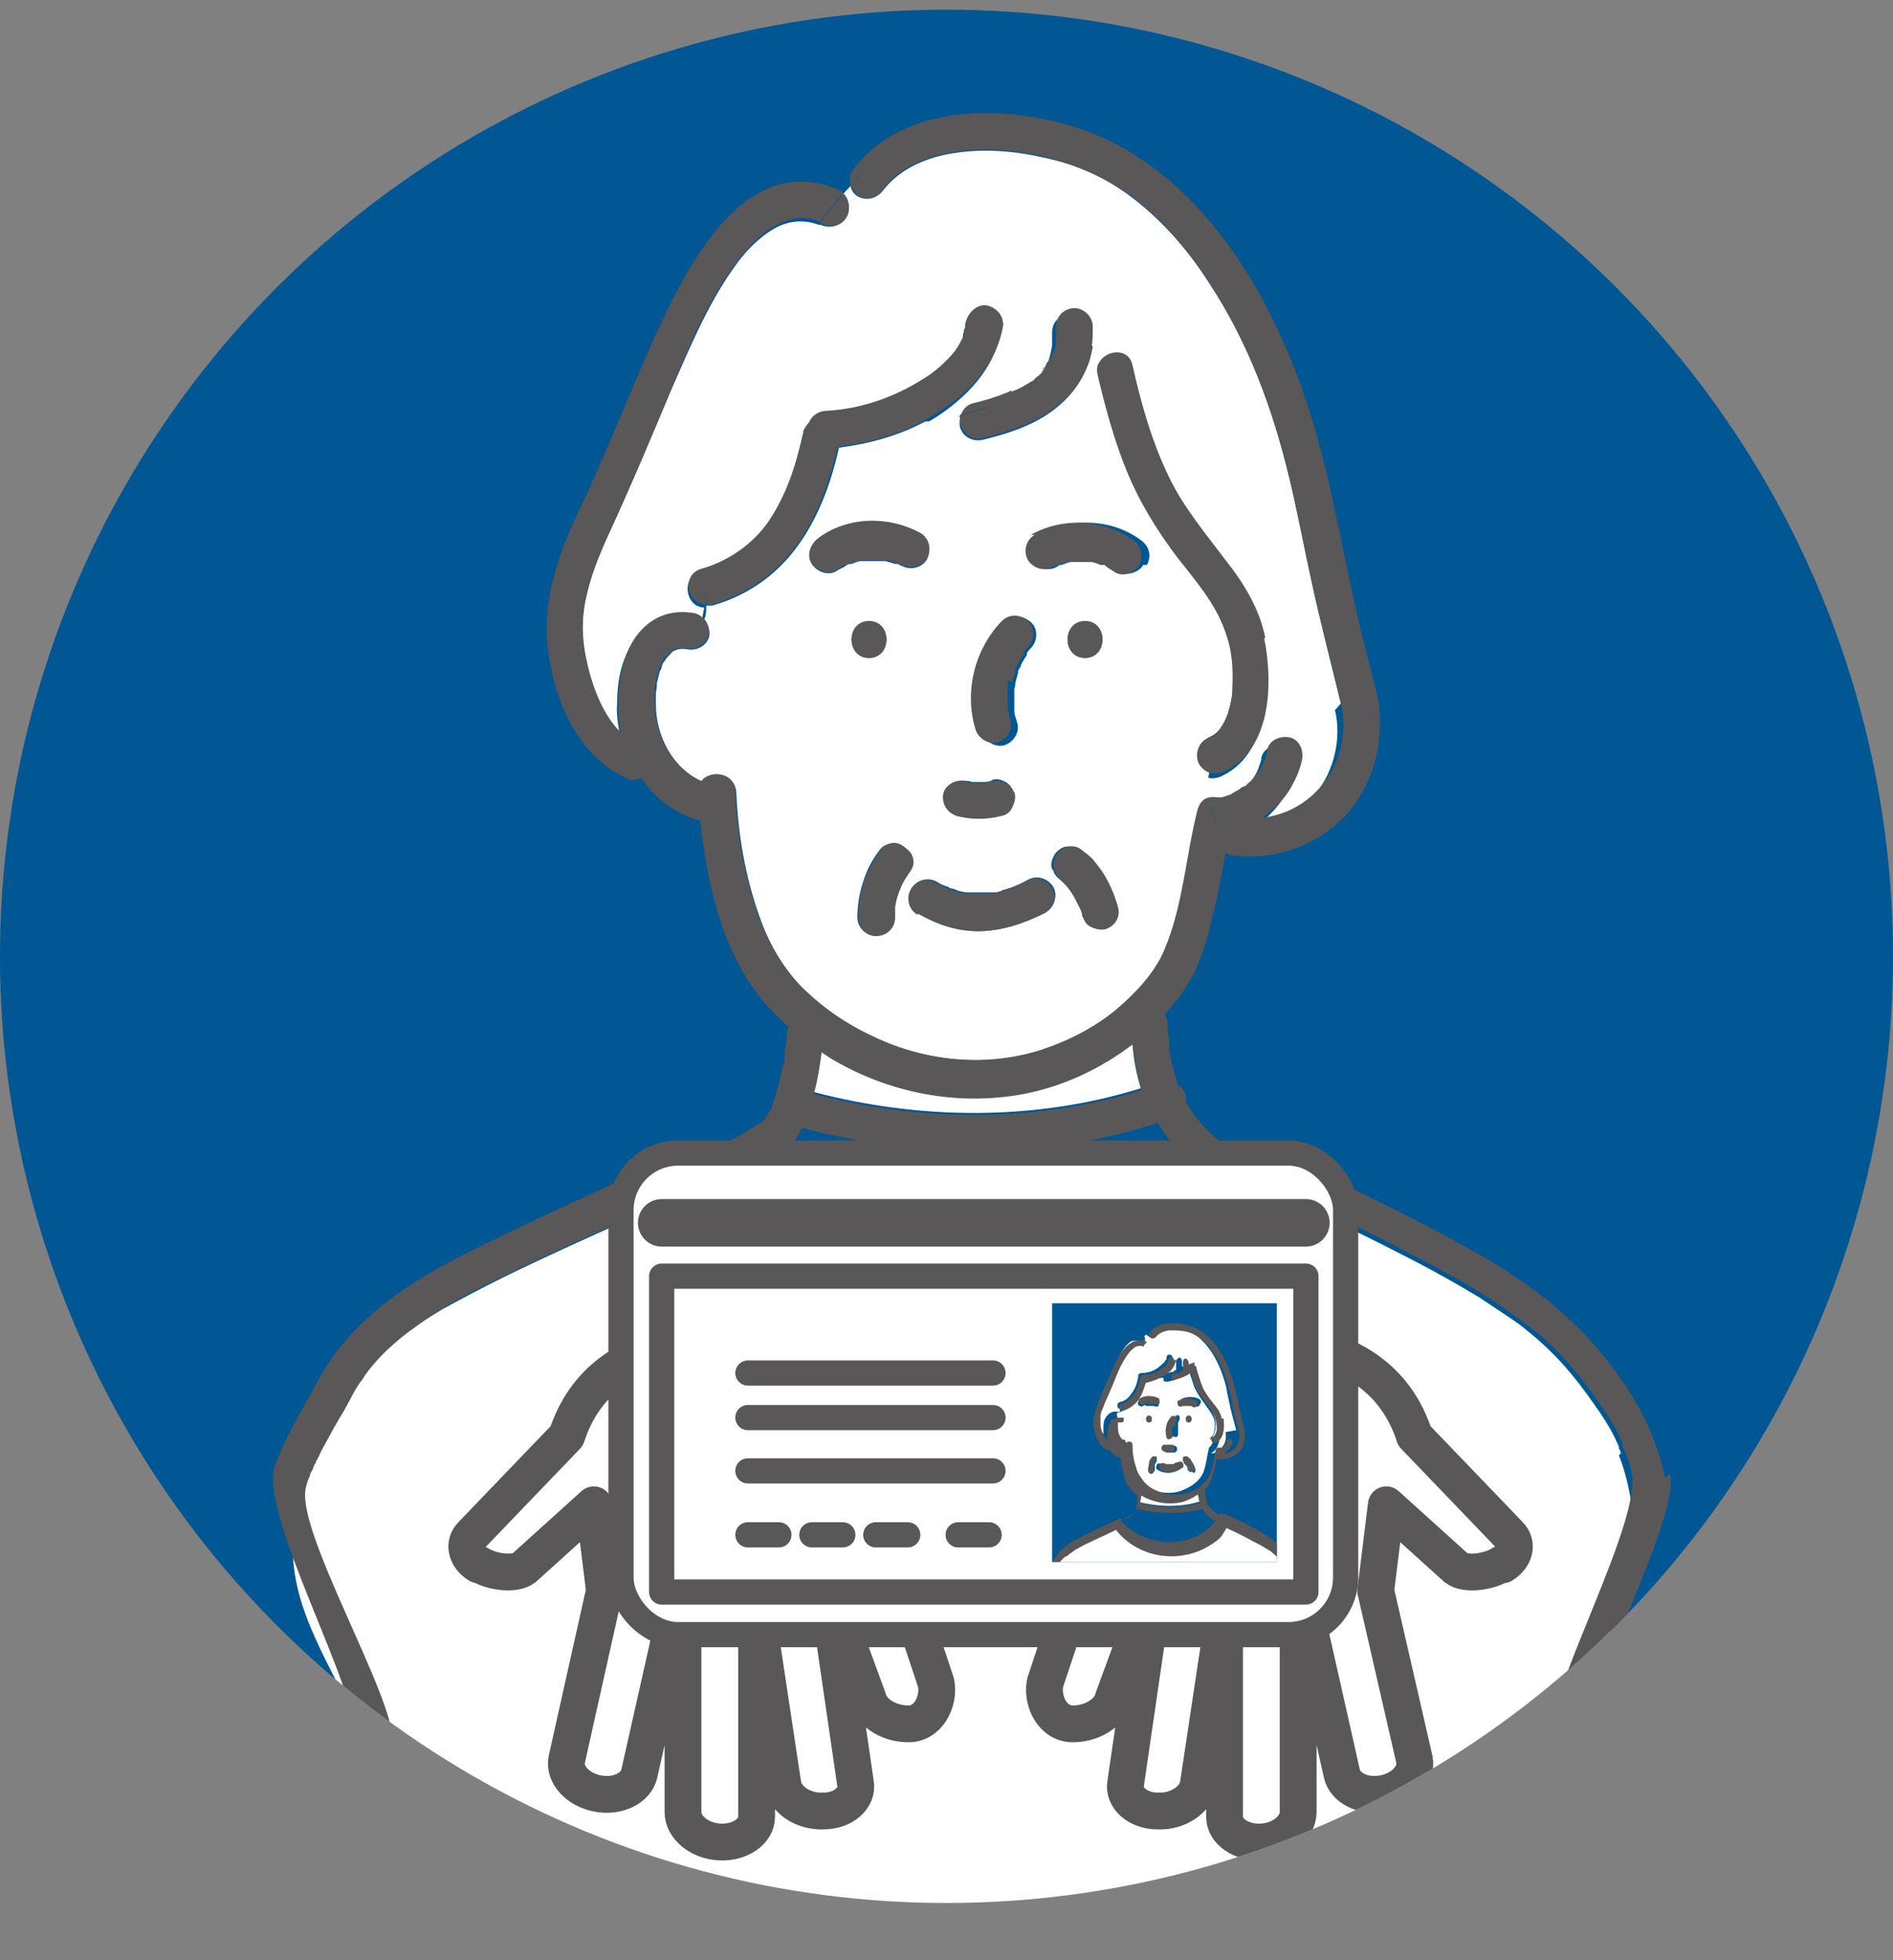 <?xml version="1.0" encoding="UTF-8"?>
<svg id="_レイヤー_2" data-name=" レイヤー 2" xmlns="http://www.w3.org/2000/svg" version="1.1" xmlns:xlink="http://www.w3.org/1999/xlink" viewBox="0 0 195.4 202.3">
  <rect x="0" y="0" width="195.4" height="202.3" fill="#808080" stroke="none"/>
  <defs>
    <style>
      .cls-1, .cls-2, .cls-3 {
        fill: none;
      }

      .cls-1, .cls-4, .cls-3, .cls-5 {
        stroke: #595757;
        stroke-linecap: round;
        stroke-linejoin: round;
      }

      .cls-1, .cls-5 {
        stroke-width: 2.6px;
      }

      .cls-6 {
        fill: #005793;
      }

      .cls-6, .cls-2, .cls-7, .cls-8, .cls-9 {
        stroke-width: 0px;
      }

      .cls-10 {
        clip-path: url(#clippath-1);
      }

      .cls-7 {
        fill: #f3acb0;
      }

      .cls-11 {
        clip-path: url(#clippath);
      }

      .cls-4 {
        stroke-width: 3.8px;
      }

      .cls-4, .cls-9, .cls-5 {
        fill: #fff;
      }

      .cls-8 {
        fill: #595757;
      }

      .cls-3 {
        stroke-width: 4.9px;
      }
    </style>
    <clipPath id="clippath">
      <circle class="cls-2" cx="97.7" cy="98.7" r="97.7"/>
    </clipPath>
    <clipPath id="clippath-1">
      <rect class="cls-2" x="108.6" y="134.5" width="23.2" height="26.7"/>
    </clipPath>
  </defs>
  <g id="_写真_イラスト" data-name=" 写真 イラスト">
    <g>
      <circle class="cls-6" cx="97.7" cy="98.7" r="97.7"/>
      <g class="cls-11">
        <g>
          <g>
            <path class="cls-7" d="M110.8,57.8h0s0,0,0,0h0Z"/>
            <path class="cls-7" d="M110.7,57.8c-.2,0,0,0,0,0,0,0,0,0,0,0h0Z"/>
            <path class="cls-7" d="M109.1,58.2s0,0,0,0c0,0,0,0,0,0,0,0,.1,0,0,0Z"/>
            <path class="cls-7" d="M109,58.2s0,0,0,0h0s0,0,0,0h0Z"/>
            <path class="cls-7" d="M87.7,58.2h0s0,0,0,0c0,0,0,0,0,0h0Z"/>
            <path class="cls-7" d="M89.4,57.8s0,0,0,0c0,0,0,0,0,0Z"/>
            <path class="cls-7" d="M89.3,57.8c-.2,0,0,0,0,0h0Z"/>
            <path class="cls-7" d="M87.7,58.2c-.2,0,0,0,0,0,0,0,0,0,0,0,0,0,0,0,0,0Z"/>
            <path class="cls-7" d="M107.8,37.9s0,0-.2.2c0,0,.1-.1.2-.2Z"/>
            <path class="cls-7" d="M104.3,71.3s0,0,0,0h0s0,0,0,0Z"/>
            <path class="cls-6" d="M125.8,122.5c-2.5-1.8-4.9-3.9-6.5-6.6-11.7,3.8-24.8,3.7-36.7.5-.6,1.2-1.4,2.3-2.5,3.1-1.7,1.2-3.7,2.1-5.6,3-.5.2-1,.3-1.5.2,2.8,3.1,6.1,5.7,9.8,7.8,7.8,4.3,17.1,5.8,25.8,3.9,7.3-1.6,13.6-5.8,18-11.6-.3,0-.7,0-1-.3h0Z"/>
            <path class="cls-9" d="M117.8,112.4c-.5-1.5-.8-3.1-.9-4.7-3.3,2.5-7.2,4.3-11.2,5.1-6.9,1.3-14-.1-20-3.7-.3-.2-.6-.4-.9-.6-.2,1.4-.4,2.8-.8,4.2,11,2.9,22.9,3,33.8-.4h0Z"/>
            <path class="cls-9" d="M138.4,72.6c-1-4.2-2.1-8.3-3-12.5-.8-3.6-1.4-7.1-2.3-10.7-1.7-7.1-4.2-14-8.3-20.2-2.1-3.3-4.7-6.3-7.8-8.7-2.7-2.1-5.8-3.5-9.1-4.2-3-.7-6.3-1-9.4-.5-2.8.4-5.6,1.6-7.3,3.8-.6.8-1.6,1.2-2.6.7-.4-.2-.7-.6-.8-1.1-.3.3-.6.6-.8.9.6.6.8,1.7.3,2.4-.6.9-1.7,1.1-2.6.7,0,0-.2,0-.2,0-.2.2-.4.5-.5.8.2-.3.4-.5.5-.8-1.6-.6-3.2-.4-4.6.4-1.7,1-3.1,2.5-4.2,4.1-2.7,3.8-4.5,8.2-6.4,12.5-2.1,5-4.2,10-6.5,15-1,2.2-1.9,4.4-2.4,6.8-.4,2.1-.4,4.2,0,6.2.5,2.5,1.7,5.8,3.6,7.7-.2-1.1-.4-2.2-.3-3.3,0-2.2.4-4.5,1.7-6.4,1.4-2.2,3.7-3,6.3-2.6.3,0,.6.2.8.5,0-.5.1-1,.2-1.4-1.9,0-2.5-3.1-.4-3.7,2.8-.8,5.2-2.4,6.8-4.7,2.1-2.9,3-6.1,3.8-9.6,0-.3.2-.6.5-.8.3-.7,1-1.2,1.8-1.2,3.5-.3,7-1.4,10-3.3,1.1-.8,2.5-1.9,3.2-2.8.4-.5.7-1.1,1-1.7,0,0,0,0,0-.1,0,0,0,0,0-.1,0-.2,0-.3.1-.4,0-.2,0-.3.1-.4,0,0,.1-.6,0-.2.1-1,.8-1.9,1.9-1.9s2,.9,1.9,1.9c-.5,3.8-3,6.7-6.1,8.9-.7.5-1.4.9-2.1,1.3,1.2,0,2.4-.2,3.6-.5.2-.6.7-1,1.3-1.2.8-.2,1.6-.4,2.4-.7.4-.1.7-.2,1.1-.4.2,0,.3-.1.5-.2-.5.2,0,0,.2,0,.6-.3,1.2-.6,1.7-.9.1,0,.2-.2.4-.2h0c.2-.2.4-.4.6-.6.2-.2.4-.4.5-.6,0,0,0,0,.1-.2,0,0,0,0,0,0,0,0,0,0,0-.1.2-.2.3-.5.4-.7,0-.1.1-.2.2-.3,0,0,0,0,0,0,.2-.5.3-1.1.4-1.6,0,0,0,0,0,0,0-.1,0-.3,0-.4,0-.3,0-.6,0-1,0-1.1.8-1.8,1.9-1.9,1,0,1.9.9,1.9,1.9,0,.8,0,1.7-.2,2.5.3.5.6.8.8,1.3.7-1.4,3.1-1.7,3.5.2.9,4,2,7.9,3.8,11.6,1.6,3.1,3.7,5.8,5.8,8.5,1.8,2.4,3.4,5,4.1,8,.9,4.5.8,11.4-4.1,13.7-.6.3-1.3.3-1.9,0-.2,1-.1,2,0,3,.3,0,.7,0,1.1,0,0,0,0,0,0,0,.4,0,.8-.2,1.1-.3.4-.2.7-.3,1-.6.1,0,.2-.1.3-.2,0,0,.1,0,.2-.1,0,0,.1,0,.1,0,.1,0,.2-.2.3-.3.2-.2.4-.4.6-.6,0,0,.2-.2.2-.3,0,0,0,0,0,0,.3-.4.6-.9.8-1.4.1-.4.3-.7.3-1.1.2-1,1.4-1.5,2.3-1.3,1,.2,1.5,1.4,1.3,2.3-.2,1-.6,1.9-1.1,2.8-.8,1.3-1.8,2.4-3,3.2,2.4-.3,4.5-1.4,6.1-3.3,1.9-2.3,2.7-5.7,2-8.6h0Z"/>
            <path class="cls-9" d="M124.6,79.5c-.3-.2-.5-.4-.7-.7-.5-.8-.2-2.1.7-2.6.6-.3.8-.4,1.2-.8.2-.2.6-.8.8-1.3.3-.8.6-2.1.7-3.1.1-2.2,0-4.1-.8-6.2-1-2.8-3.1-5.2-4.9-7.5-2.1-2.8-3.9-5.6-5.2-8.9-1.3-3.2-2.3-6.5-3-9.9-.1-.5,0-.9.1-1.2-.3-.4-.6-.8-.8-1.3,0,.4-.2.8-.3,1.3-.7,2.2-2.1,3.9-3.9,5.2-2.1,1.5-4.6,2.3-7.1,2.9-1,.2-2-.3-2.3-1.3-.1-.4,0-.8,0-1.1-1.2.3-2.4.5-3.6.5-2.8,1.5-5.8,2.3-8.9,2.7-.8,3.6-2.1,7.2-4.3,10.2-2.2,3-5.2,5.1-8.8,6.1-.2,0-.4,0-.6,0,0,.5,0,1-.2,1.4.4.5.6,1.2.5,1.8-.3,1-1.3,1.5-2.3,1.3-.6-.1-1,0-1.4.2,0,0-.2.1-.2.2-.1.1-.2.2-.4.4h0c0,0-.1.2-.2.2,0,.2-.2.3-.3.5,0,0-.1.3-.1.3,0,.2-.1.3-.2.5-.1.4-.2.8-.3,1.2,0,.5,0,.4-.1,1,0,.4,0,.8,0,1.2,0,3.2,1.7,6.6,4.8,8,.9-1.2,3.4-.9,3.5,1.1.2,4.3.9,8.6,2.4,12.8.9,2.6,2.2,4.9,4,6.9,2.1,2.2,4.6,4,7.3,5.3,5.5,2.7,11.8,3.4,17.7,1.7,2.9-.9,5.6-2.3,7.9-4.2,2-1.7,4.1-3.8,5-6.2,1.9-4.5,2.1-9.7,3.4-14.4.2-.7.7-1.1,1.2-1.3-.2-1-.3-2,0-3h0ZM103.7,64.2c.7-.8,1.9-.7,2.7,0,.8.7.7,2,0,2.7-.2.2-.3.3-.4.5,0,0,0,0,0,.1,0,0,0,.1,0,.1-.2.3-.4.6-.6,1,0,.2-.2.4-.3.6,0,0,0,.2,0,.2-.1.4-.2.7-.3,1.1,0,.2,0,.4-.1.6h0c0,.1,0,.2,0,.3,0,.4,0,.8,0,1.2,0,.2,0,.4,0,.6,0,0,0,.1,0,.2,0,.4.2.8.3,1.2.3,1-.4,2-1.3,2.3-1,.3-2-.4-2.3-1.3-1.2-3.9,0-8.3,2.7-11.2h0ZM97.4,81.9c0-.4.5-.9.9-1.1.4-.2,1-.3,1.4-.2.2,0,.4,0,.6.1.4,0,.8,0,1.3,0,.3,0,.6,0,.8-.2.5-.2,1,0,1.4.2.4.2.7.7.9,1.1.2.4,0,1.1-.2,1.4-.2.4-.7.7-1.1.9-1.5.5-3.2.5-4.7,0-.5-.1-.9-.4-1.1-.9-.3-.4-.3-1-.2-1.4h0ZM87.7,58.2c-.1,0-.3.1-.4.2-.3.2-.6.3-.9.5-.9.6-2.1.1-2.6-.7-.6-.9-.1-2,.7-2.6,3.1-2.2,7.3-2.3,10.5-.5.9.5,1.1,1.7.7,2.6-.5.9-1.7,1.2-2.6.7-.2,0-.3-.2-.5-.2,0,0-.1,0-.2,0-.3-.1-.7-.2-1-.3,0,0-.2,0-.3,0,0,0,0,0-.1,0h0c0,0-.2,0-.3,0-.3,0-.7,0-1.1,0-.1,0-.2,0-.3,0-.1,0-.3,0-.4,0-.3,0-.7.2-1,.3,0,0-.1,0-.2,0,0,0,0,0,0,0h0ZM89.7,64.1c2.4,0,2.4,3.8,0,3.8s-2.4-3.8,0-3.8ZM92.9,91.6c-.2.7-.4,1.3-.6,2,0,.4,0,.8,0,1.1,0,1.1-.8,1.8-1.9,1.9-1,0-1.9-.9-1.9-1.9,0-1.2.2-2.5.6-3.7.4-1.3,1-2.4,1.8-3.4.3-.4.9-.5,1.3-.6.5,0,1,.2,1.3.6.3.3.6.9.6,1.3s-.2.9-.6,1.3c0,0,.2-.2.2-.3-.4.5-.7,1-.9,1.6h0ZM107.9,94.2c-2.2,1.1-4.5,1.9-7,1.9-2.2,0-4.2-.7-6.1-1.8-.9-.5-1.2-1.7-.7-2.6.5-.9,1.7-1.2,2.6-.7.3.2.7.4,1.1.5,0,0,.3.2.4.2.2,0,.4.1.6.2.4.1.7.2,1.1.2,0,0,.4,0,.5,0,.2,0,.4,0,.6,0,.4,0,.8,0,1.2,0,0,0,.4,0,.5,0,.2,0,.5,0,.7-.2,1.1-.3,1.8-.6,2.7-1.1.9-.5,2-.2,2.6.7.5.8.2,2.1-.7,2.6ZM114,95.8c-.4.2-1.1,0-1.4-.2-.4-.2-.7-.7-.9-1.1,0-.4-.2-.7-.4-1.1-.3-.6-.6-1.2-1-1.7-.3-.4-.7-.8-1.2-1.2-.1-.1-.2-.3-.3-.4,0-.2-.1-.3-.2-.4-.2-.5,0-1,.2-1.4.2-.4.7-.8,1.1-.9.4-.1,1.1,0,1.4.2.5.4,1,.8,1.4,1.2.4.5.8.9,1.1,1.5.6,1,1.1,2.1,1.4,3.3.3,1-.3,2-1.3,2.3ZM112,64.1c2.4,0,2.4,3.8,0,3.8s-2.4-3.8,0-3.8ZM118,58.3c-.4.8-1.8,1.2-2.6.7-.3-.2-.6-.4-1-.6h-.2c0-.1,0-.1,0-.1,0,0,0,0,0,0,0,0-.2,0-.2,0-.3-.1-.7-.2-1-.3,0,0-.2,0-.2,0,0,0-.1,0-.2,0,0,0-.2,0-.3,0-.4,0-.8,0-1.1,0,0,0-.1,0-.2,0,0,0,0,0,0,0-.1,0-.3,0-.4,0-.3,0-.7.2-1,.3,0,0,0,0-.1,0,0,0,0,0,0,0-.1,0-.3.1-.4.2-.9.5-2,.2-2.6-.7-.5-.8-.2-2.1.7-2.6,3.3-1.8,7.5-1.7,10.5.5.9.6,1.2,1.6.7,2.6h0Z"/>
            <path class="cls-9" d="M167.3,150c0-.2-.1-.4-.2-.5,0,0,0-.1,0-.2-.1-.3-.3-.6-.4-.9-.6-1.2-1.3-2.3-2.1-3.4-2-2.9-4.1-5.4-7-7.7-.7-.6-1.3-1-2.2-1.6-.9-.6-1.8-1.2-2.7-1.8-2-1.2-4.1-2.4-6.2-3.5-5-2.6-10.1-5.1-15.2-7.5-2.7,4.1-6.1,7.6-10.2,10.3-8.1,5.4-18.3,6.8-27.8,5-9.4-1.8-18.1-7-24.2-14.3-5.8,2.7-11.6,5.2-17.3,8-2,1-4.1,2.1-6.1,3.2-.8.5-1.7,1-2.5,1.6-.8.6-1.5,1-2,1.5-1.3,1.1-2.5,2.2-3.6,3.6,0,0-.3.4-.3.4-.1.2-.2.3-.3.5-.2.3-.4.7-.7,1-.4.7-.8,1.5-1.2,2.2-.7,1.3-1.5,2.6-2.2,3.9-.2.3-.3.6-.5,1,0,.2-.2.3-.2.5,0,0-.1.2-.2.3,0,.1-.2.4-.2.5,0,.2-.1.4-.2.5-.1.4-.3.7-.4,1.1-5.1,16.1,11.3,21.7,11.9,49.7h112.8c.7-28.5,16.4-34.2,11.9-51.1-.2-.7-.4-1.4-.7-2.1h0Z"/>
            <path class="cls-7" d="M104.3,71.3h0s0,0,0-.1,0,0,0,.1Z"/>
            <path class="cls-8" d="M94.8,94.3c1.9,1.1,3.9,1.7,6.1,1.8,2.5,0,4.8-.8,7-1.9.9-.5,1.2-1.8.7-2.6-.6-.9-1.7-1.2-2.6-.7-1,.5-1.6.8-2.7,1.1-.2,0-.5.1-.7.2,0,0-.4,0-.5,0-.4,0-.8,0-1.2,0-.2,0-.4,0-.6,0,0,0-.4,0-.5,0-.4,0-.7-.1-1.1-.2-.2,0-.4-.1-.6-.2,0,0-.3-.1-.4-.2-.4-.2-.7-.3-1.1-.5-.9-.5-2.1-.2-2.6.7-.5.9-.2,2.1.7,2.6Z"/>
            <path class="cls-8" d="M99.7,80.6c-.5-.1-1,0-1.4.2-.4.2-.8.7-.9,1.1-.1.5,0,1,.2,1.4.3.4.6.7,1.1.9,1.5.4,3.2.4,4.7,0,.5-.1.9-.4,1.1-.9.2-.4.3-1,.2-1.4-.2-.5-.4-.9-.9-1.1-.4-.2-1-.3-1.4-.2-.3,0-.6.1-.8.2-.4,0-.8,0-1.3,0-.2,0-.4,0-.6-.1h0Z"/>
            <path class="cls-8" d="M171.9,152.5c-.7-3-1.8-5.8-3.4-8.4-1.9-3-4.2-5.9-6.9-8.3-3.3-3-7.1-5.4-11-7.5-6.2-3.4-12.6-6.4-19-9.4-.9-.4-2-.2-2.6.7-.1.2-.3.5-.5.7-.1-.4-.4-.8-.8-1.1-2.2-1.6-4.1-3.3-5.3-5.5,0-.2,0-.4,0-.7-.1-.4-.4-.8-.8-1,0-.2-.2-.4-.2-.7-.2-.6-.3-1.2-.5-1.8,0-.3-.1-.7-.2-1,0-.2,0-.3,0-.5,0,0,0,0,0-.1,0,0,0,0,0-.1,0-.7-.2-1.4-.2-2.2,0-.3-.1-.6-.3-.9.8-.9,1.6-1.8,2.2-2.8,1.7-2.5,2.4-5.8,3.1-8.7.4-1.7.7-3.5,1-5.2.3.2.6.3,1,.3,3.8.4,7.5-.7,10.4-3.2,2.7-2.3,4.2-5.7,4.5-9.2.2-1.9-.1-3.8-.6-5.6-.6-2.3-1.2-4.6-1.7-6.8-.9-4-1.7-8.1-2.6-12.2-1.7-7.8-4.1-15.3-8.2-22.2-4.3-7.2-10.4-13.6-18.7-16.1-7.4-2.2-17.5-2.3-22.6,4.6-.3.4-.3,1-.2,1.5.4-.5.9-1,1.5-1.5-.5.5-1,1-1.5,1.5.2.4.4.8.8,1.1,1,.6,2,.1,2.6-.7,1.7-2.3,4.5-3.4,7.3-3.8,3-.5,6.4-.2,9.4.5,3.3.8,6.4,2.2,9.1,4.2,3.1,2.4,5.7,5.5,7.8,8.7,4,6.2,6.6,13,8.3,20.2.8,3.5,1.5,7.1,2.3,10.7.9,4.2,2,8.3,3,12.5.7,3,0,6.3-2,8.6-1.6,1.9-3.7,3-6.1,3.3,1.2-.9,2.3-1.9,3-3.2.5-.9.9-1.8,1.1-2.8.2-1-.3-2.1-1.3-2.3-1-.2-2.1.3-2.3,1.3,0,.4-.2.7-.3,1.1-.2.5-.5,1-.8,1.4,0,0,0,0,0,0,0,0-.2.2-.2.3-.2.2-.4.4-.6.6-.1,0-.2.2-.3.3,0,0,0,0-.1,0,0,0-.1.1-.2.1-.1,0-.2.1-.3.2-.3.2-.7.4-1,.6-.4.1-.7.3-1.1.3,0,0,0,0,0,0-.3,0-.7-.1-1.1,0,.2,1.1.6,2.1.8,3.2l.8-.8-.8.8c-.3-1.1-.6-2.1-.8-3.2-.6.1-1,.6-1.2,1.3-1.2,4.8-1.5,9.9-3.4,14.4-1,2.4-3,4.5-5,6.2-2.3,1.9-5.1,3.3-7.9,4.2-5.9,1.8-12.2,1.1-17.7-1.7-2.7-1.3-5.2-3.1-7.3-5.3-1.8-2-3.1-4.4-4-6.9-1.5-4.2-2.2-8.5-2.4-12.8,0-2-2.6-2.3-3.5-1.1-3.1-1.4-4.8-4.8-4.8-8,0-.4,0-.8,0-1.2,0-.6,0-.5.1-1,0-.4.2-.8.3-1.2,0-.2.1-.3.2-.5,0,0,.1-.3.1-.3,0-.2.2-.3.3-.5,0,0,.1-.2.2-.2h0c.1-.1.2-.2.4-.4,0,0,.2-.1.2-.2.4-.2.8-.3,1.4-.2,1,.2,2-.3,2.3-1.3.2-.6,0-1.3-.5-1.8-.2.8-.5,1.5-1.3,2.1.8-.5,1.1-1.3,1.3-2.1-.2-.2-.5-.4-.8-.5-2.6-.5-4.8.4-6.3,2.6-1.2,1.8-1.6,4.2-1.7,6.4,0,1.1,0,2.2.3,3.3-2-1.9-3.1-5.2-3.6-7.7-.4-1.9-.5-4,0-6.2.5-2.4,1.4-4.6,2.4-6.8,2.3-4.9,4.4-10,6.5-15,1.8-4.3,3.6-8.7,6.4-12.5,1.2-1.6,2.6-3.2,4.2-4.1,1.5-.8,3-1.1,4.6-.4.8-1.1,1.6-2,2.5-3,0,0-.2-.2-.3-.2-10.1-4.6-16.2,8.4-19.5,15.7-2.5,5.6-4.7,11.3-7.3,16.8-2.4,5-4.3,10.1-3.3,15.8.8,4.9,3.3,10.4,8.2,12.4.4.2.9,0,1.3-.1,1.4,2.1,3.5,3.7,6.1,4.4.3,3.2.9,6.5,1.8,9.5.9,3,2.2,5.9,4.1,8.4.9,1.2,2,2.3,3.2,3.4-.1.2-.2.5-.2.8,0,.6-.1,1.1-.2,1.7,0,0,0,.1,0,.2,0,.1,0,.3,0,.4,0,.3,0,.6-.2.9-.3,1.4-.6,2.8-1.1,4.1,0,0,0,0,0,0,0,0,0,0,0,0,0,.2-.1.3-.2.5-.2.3-.3.6-.5.8,0,0-.1.2-.2.2,0,0-.1.2-.2.2,0,0-.2.2-.3.2h0c-1.7,1.1-3.6,2.1-5.4,3-.7.3-1,1.2-.9,1.9-.3-.3-.6-.7-.8-1-.5-.7-1.6-.6-2.3-.3-5.8,2.7-11.7,5.3-17.4,8.1-4,1.9-8,3.9-11.5,6.6-3,2.3-5.5,5-7.3,8.4-1.5,2.8-3.2,5.5-4.3,8.5-1.8,5,8.7,23.2,8.3,28.5h3.8c.3-4.5-10.2-22-8.9-26.3.1-.4.2-.7.4-1.1,0-.2.1-.4.2-.5,0,0,.2-.4.2-.5,0,0,.1-.3.2-.3,0-.2.1-.3.2-.5.2-.3.3-.7.5-1,.7-1.3,1.4-2.6,2.2-3.9.4-.7.8-1.5,1.2-2.2.2-.3.4-.7.7-1,.1-.2.2-.3.3-.5,0,0,.3-.4.3-.4,1-1.3,2.2-2.5,3.6-3.6.6-.5,1.2-.9,2-1.5.8-.5,1.6-1.1,2.5-1.6,2-1.2,4-2.2,6.1-3.2,5.7-2.8,11.5-5.3,17.3-8,6.1,7.4,14.8,12.6,24.2,14.3,9.5,1.8,19.6.4,27.8-5,4.1-2.7,7.5-6.2,10.2-10.3,5.1,2.4,10.2,4.8,15.2,7.5,2.1,1.1,4.2,2.2,6.2,3.5.9.6,1.8,1.1,2.7,1.8.9.6,1.5,1.1,2.2,1.6,2.9,2.3,5,4.8,7,7.7.8,1.1,1.5,2.2,2.1,3.4.1.3.3.6.4.9,0,0,0,.1,0,.2,0,.2.1.4.2.5.3.7.5,1.4.7,2.1,1.3,4.9-8.8,22.8-8.4,27.8h3.8c-.4-4.9,9.6-22.7,8.6-27.5h0ZM84.8,108.6c.3.2.6.4.9.6,6,3.6,13.1,5,20,3.7,4.1-.8,7.9-2.6,11.2-5.1.2,1.6.5,3.2.9,4.7-10.9,3.4-22.8,3.3-33.8.4.4-1.4.6-2.8.8-4.2h0ZM108.8,134.4c-.2,1.1-26-2.8-25.8-3.9.6-4.2-7-4.7-9.8-7.8.5.1,1,0,1.5-.2,1.9-.9,3.9-1.8,5.6-3,1.1-.8,1.9-1.9,2.5-3.1,11.9,3.2,24.9,3.3,36.7-.5,1.6,2.7,4,4.8,6.5,6.6.3.2.7.3,1,.3-4.5,5.8-16.9,4.2-18,11.6h0Z"/>
            <path class="cls-8" d="M84.8,23.1c.9.4,2,.3,2.6-.7.4-.7.3-1.8-.3-2.4-.9,1-1.7,1.9-2.5,3,0,0,.2,0,.2,0Z"/>
            <path class="cls-8" d="M93.6,87.6c-.4-.3-.8-.6-1.3-.6-.5,0-1,.2-1.3.6-.8,1.1-1.4,2.2-1.8,3.4-.4,1.2-.6,2.5-.6,3.7,0,1,.9,1.9,1.9,1.9,1,0,1.9-.8,1.9-1.9,0-.4,0-.8,0-1.1.1-.7.3-1.4.6-2,.2-.6.6-1.1.9-1.6,0,0-.2.2-.2.3.3-.4.6-.8.6-1.3s-.2-1-.6-1.3h0Z"/>
            <path class="cls-8" d="M109.2,90.6c.4.3.8.7,1.2,1.2.4.5.7,1.1,1,1.7.1.3.3.7.4,1.1.1.5.4.9.9,1.1.4.2,1,.3,1.4.2,1-.3,1.6-1.3,1.3-2.3-.3-1.1-.8-2.3-1.4-3.3-.3-.5-.7-1-1.1-1.5s-.9-.8-1.4-1.2c-.4-.3-1-.3-1.4-.2-.4.1-.9.5-1.1.9-.2.4-.3,1-.2,1.4,0,.2.1.3.2.4,0,.2.2.3.3.4Z"/>
            <path class="cls-8" d="M104.3,71.3c0,0,0-.1,0-.2,0,0,0,.1,0,.2h0Z"/>
            <path class="cls-8" d="M104.5,70.4c0-.4.2-.7.3-1.1,0,0,0-.2,0-.2,0-.2.2-.4.3-.6.2-.3.4-.7.6-1,0,0,0,0,0-.1,0,0,0,0,0-.1.1-.2.3-.3.4-.5.7-.7.8-2,0-2.7-.7-.7-1.9-.8-2.7,0-2.8,2.9-3.9,7.3-2.7,11.2.3.9,1.3,1.6,2.3,1.3,1-.3,1.6-1.3,1.3-2.3-.1-.4-.2-.8-.3-1.2,0,0,0-.1,0-.2,0-.2,0-.4,0-.6,0-.4,0-.8,0-1.2,0,0,0,0,0,0,0,0,0,0,0,0h0c0-.2,0-.2,0-.2h0c0-.3,0-.5.1-.7Z"/>
            <path class="cls-8" d="M112,35.2c.2.4.4.7.6,1,.2-.8.2-1.7.2-2.5,0-1-.9-1.9-1.9-1.9-1,0-1.9.8-1.9,1.9,0,.3,0,.6,0,1,0,.1,0,.3,0,.4,0,0,0,0,0,0,0,.6-.2,1.1-.4,1.6,0,0,0,0,0,0,0,.1-.1.2-.2.3-.1.2-.3.5-.4.7,0,0,0,0,0,.1,0,0,0,0,0,0,0,0,0,0-.1.2-.2.2-.3.4-.5.6-.2.2-.4.3-.6.5h0c-.1.2-.2.2-.4.3-.5.3-1.1.7-1.7.9,0,0-.6.3-.2,0-.2,0-.3.1-.5.2-.4.1-.7.3-1.1.4-.8.3-1.6.5-2.4.7-.6.1-1.1.6-1.3,1.2,1.1-.3,2.2-.6,3.3-1-1,.4-2.1.8-3.3,1-.1.4-.2.8,0,1.1.3,1,1.3,1.6,2.3,1.3,2.5-.6,5-1.4,7.1-2.9,1.8-1.3,3.2-3,3.9-5.2.1-.4.2-.8.3-1.3-.2-.3-.4-.6-.6-1h0ZM107.6,38.1c0-.1.1-.2.2-.2,0,0-.1.2-.2.2Z"/>
            <path class="cls-8" d="M103.5,33.4c.1-1-1-1.9-1.9-1.9s-1.8.9-1.9,1.9c0-.4,0,.2,0,.2,0,.2,0,.3-.1.4,0,.2,0,.3-.1.4,0,0,0,.1,0,.1s0,0,0,.1c-.3.6-.6,1.2-1,1.7-.7.9-2,2.1-3.2,2.8-3,1.9-6.4,3.1-10,3.3-.8,0-1.5.5-1.8,1.2-.2.2-.4.5-.5.8-.8,3.5-1.8,6.7-3.8,9.6-1.6,2.2-4,3.9-6.8,4.7-2.1.6-1.5,3.6.4,3.7,0-1,.2-1.9.8-2.5-.7.7-.7,1.6-.8,2.5.2,0,.4,0,.6,0,3.6-1,6.6-3.1,8.8-6.1,2.2-3,3.4-6.6,4.3-10.2,3.1-.4,6.2-1.2,8.9-2.7-1.8,0-3.6-.2-5.2-.8,1.7.7,3.4.9,5.2.8.7-.4,1.4-.8,2.1-1.3,3.1-2.1,5.6-5,6.1-8.9h0Z"/>
            <path class="cls-8" d="M130.6,65.8c-.6-3-2.2-5.6-4.1-8-2.1-2.8-4.3-5.4-5.8-8.5-1.8-3.7-2.9-7.6-3.8-11.6-.4-1.9-2.8-1.6-3.5-.2.3.5.6.9.9,1.5-.3-.6-.6-1.1-.9-1.5-.2.3-.2.8-.1,1.2.8,3.4,1.7,6.7,3,9.9,1.3,3.2,3.1,6.1,5.2,8.9,1.8,2.3,3.9,4.7,4.9,7.5.8,2.1.9,3.9.8,6.1,0,1-.3,2.3-.7,3.1-.2.5-.6,1.1-.8,1.3-.4.4-.6.6-1.2.8-.9.4-1.2,1.8-.7,2.6.2.3.4.5.7.7.2-1,.7-1.9,1.7-2.9-1,1-1.5,1.9-1.7,2.9.6.3,1.2.3,1.9,0,4.9-2.3,5-9.2,4.1-13.7h0Z"/>
            <path class="cls-8" d="M87.7,58.2s0,0,0,0h0s0,0,0,0Z"/>
            <path class="cls-8" d="M89.3,57.8c.1,0,.2,0,.3,0,.3,0,.7,0,1.1,0,0,0,.2,0,.3,0h0c0,0,.1,0,.1,0,0,0,.2,0,.3,0,.3,0,.7.2,1,.3,0,0,.1,0,.2,0,.2,0,.3.2.5.2.9.5,2.1.2,2.6-.7.5-.9.2-2.1-.7-2.6-3.3-1.8-7.5-1.7-10.5.5-.8.6-1.3,1.7-.7,2.6.5.8,1.7,1.3,2.6.7.3-.2.6-.4.9-.5.1,0,.3-.1.4-.2,0,0-.2,0,0,0,0,0,0,0,0,0,0,0,0,0,0,0,0,0,0,0,0,0,0,0,.1,0,.2,0,.3-.1.7-.2,1-.3.1,0,.3,0,.4,0h0ZM89.3,57.8s0,0,0,0c0,0,0,0,0,0ZM89.3,57.8h0c0,0-.2,0,0,0Z"/>
            <path class="cls-8" d="M106.8,55.2c-.9.5-1.2,1.7-.7,2.6.6.9,1.7,1.2,2.6.7.1,0,.3-.2.4-.2,0,0,0,0,0,0,0,0,0,0,0,0,0,0,0,0,0,0,.2,0,.1,0,0,0,0,0,0,0,.1,0,.3-.1.7-.2,1-.3.1,0,.3,0,.4,0,0,0-.2,0,0,0h0s0,0,0,0h0c0,0,.1,0,.2,0,.4,0,.8,0,1.1,0,0,0,.2,0,.3,0,0,0,.1,0,.2,0,0,0,.2,0,.2,0,.3,0,.7.2,1,.3,0,0,.2,0,.2,0,0,0,0,0,0,0,0,0,0,0,0,0h.2c.3.3.7.5,1,.7.8.6,2.1.2,2.6-.7.5-1,.2-2-.7-2.6-3.1-2.2-7.3-2.3-10.5-.5Z"/>
            <path class="cls-8" d="M109.1,58.2s0,0,0,0c0,0,0,0,0,0h0Z"/>
            <path class="cls-8" d="M110.7,57.8s0,0,0,0h0s0,0,0,0h0Z"/>
            <path class="cls-8" d="M89.7,67.9c2.4,0,2.4-3.8,0-3.8s-2.4,3.8,0,3.8Z"/>
            <path class="cls-8" d="M112,67.9c2.4,0,2.4-3.8,0-3.8s-2.4,3.8,0,3.8Z"/>
          </g>
          <path class="cls-4" d="M155,161.4c-1.2.8-3.7,1.2-4.7.4l-7.2-6.5-1.1,8.9c0,.1.1.2.1.4l3.9,17c.3,1.5-1.1,3.1-3.2,3.5-2.1.4-4-.6-4.3-2.1l-3.6-16h-.9c0,0,0,20,0,20,0,1.6-1.7,3-3.8,3.1-2.1.1-3.8-1.1-3.8-2.6v-21.3c0,0,0,0,0,0l-2.7,17.9c-.2,1.6-2.1,2.9-4.2,2.8-2.1,0-3.6-1.4-3.3-2.9l2.7-18.5h-.4s-3.6,9.8-3.6,9.8c-.4,1.6-2.4,2.7-4.4,2.6-2.1-.2-3-2.7-2.6-4.3l4.1-12.3c-2.4-23,16.1-22.7,16.1-22.7,0,0,14.1-2.1,17.9,9.6l9.8,10.2c.9.9.6,2.3-.7,3.1h0Z"/>
          <path class="cls-4" d="M49.4,161.4c1.2.8,3.7,1.2,4.7.4l7.2-6.5,1.1,8.9c0,.1,0,.2-.1.4l-3.8,17c-.3,1.5,1.1,3.1,3.2,3.5,2.1.4,4-.6,4.3-2.1l3.6-16h.9c0,0,0,20,0,20,0,1.6,1.7,3,3.8,3.1,2.1.1,3.8-1.1,3.8-2.6v-21.3c0,0,0,0,0,0l2.7,17.9c.2,1.6,2.1,2.9,4.2,2.8,2.1,0,3.6-1.4,3.3-2.9l-2.7-18.5h.4s3.6,9.8,3.6,9.8c.4,1.6,2.4,2.7,4.4,2.6,2.1-.2,3-2.7,2.6-4.3l-4.1-12.3c2.4-23-16.1-22.7-16.1-22.7,0,0-14.1-2.1-17.9,9.6l-9.8,10.2c-.9.9-.6,2.3.7,3.1h0Z"/>
          <rect class="cls-5" x="64.1" y="119" width="74.8" height="49.7" rx="5.9" ry="5.9"/>
          <rect class="cls-5" x="68.3" y="131.7" width="66.5" height="32.6"/>
          <line class="cls-3" x1="68.3" y1="126.2" x2="134.8" y2="126.2"/>
          <line class="cls-1" x1="102.5" y1="141.7" x2="77.2" y2="141.7"/>
          <line class="cls-1" x1="102.5" y1="146.3" x2="77.2" y2="146.3"/>
          <line class="cls-1" x1="102.5" y1="151.8" x2="77.2" y2="151.8"/>
          <g>
            <rect class="cls-6" x="108.6" y="134.5" width="23.2" height="26.7"/>
            <g class="cls-10">
              <g>
                <polygon class="cls-7" points="122.5 144.9 122.5 144.9 122.5 144.9 122.5 144.9"/>
                <path class="cls-7" d="M122.5,144.9s0,0,0,0h0,0Z"/>
                <path class="cls-7" d="M122.2,145h0s0,0,0,0h0Z"/>
                <polygon class="cls-7" points="122.2 145 122.2 145 122.2 145 122.2 145"/>
                <polygon class="cls-7" points="118.2 145 118.2 145 118.2 145 118.2 145"/>
                <path class="cls-7" d="M118.6,144.9h0,0Z"/>
                <path class="cls-7" d="M118.5,144.9s0,0,0,0h0Z"/>
                <path class="cls-7" d="M118.2,145h0,0Z"/>
                <path class="cls-7" d="M121.9,141.3s0,0,0,0c0,0,0,0,0,0Z"/>
                <polygon class="cls-7" points="121.3 147.4 121.3 147.4 121.3 147.4 121.3 147.4"/>
                <path class="cls-6" d="M125.2,156.8c-.5-.3-.9-.7-1.2-1.2-2.2.7-4.6.7-6.7,0-.1.2-.2.4-.5.6-.3.2-.7.4-1,.6,0,0-.2,0-.3,0,.5.6,1.1,1.1,1.8,1.4,1.4.8,3.2,1.1,4.7.7,1.3-.3,2.5-1.1,3.3-2.1,0,0-.1,0-.2,0h0Z"/>
                <path class="cls-9" d="M123.8,155c0-.3-.1-.6-.2-.9-.6.5-1.3.8-2.1.9-1.3.2-2.6,0-3.7-.7,0,0-.1,0-.2-.1,0,.3,0,.5-.1.8,2,.5,4.2.6,6.2,0h0Z"/>
                <path class="cls-9" d="M127.6,147.6c-.2-.8-.4-1.5-.6-2.3-.1-.6-.3-1.3-.4-2-.3-1.3-.8-2.6-1.5-3.7-.4-.6-.9-1.2-1.4-1.6-.5-.4-1.1-.6-1.7-.8-.6-.1-1.2-.2-1.7-.1-.5,0-1,.3-1.3.7-.1.1-.3.2-.5.1,0,0-.1-.1-.2-.2,0,0,0,.1-.2.2.1.1.1.3,0,.4,0,.2-.3.2-.5.1,0,0,0,0,0,0,0,0,0,0,0,.1,0,0,0-.1,0-.1-.3-.1-.6,0-.8,0-.3.2-.6.5-.8.8-.5.7-.8,1.5-1.2,2.3-.4.9-.8,1.8-1.2,2.8-.2.4-.3.8-.4,1.2,0,.4,0,.8,0,1.1,0,.5.3,1.1.7,1.4,0-.2,0-.4,0-.6,0-.4,0-.8.3-1.2.3-.4.7-.6,1.2-.5,0,0,.1,0,.2,0,0,0,0-.2,0-.3-.3,0-.4-.6,0-.7.5-.1.9-.4,1.2-.9.4-.5.6-1.1.7-1.8,0,0,0-.1,0-.1,0-.1.2-.2.3-.2.7,0,1.3-.2,1.8-.6s.4-.4.6-.5c0-.1.1-.2.2-.3h0c0,0,0,0,0-.1,0,0,0,0,0,0,0,0,0-.1,0,0,0-.2.1-.4.3-.4s.4.2.3.4c0,.7-.6,1.2-1.1,1.6-.1,0-.2.2-.4.2.2,0,.4,0,.7-.1,0-.1.1-.2.2-.2.2,0,.3,0,.4-.1,0,0,.1,0,.2,0,0,0,0,0,0,0,0,0,0,0,0,0,.1,0,.2-.1.3-.2,0,0,0,0,0,0,0,0,0,0,0,0,0,0,0,0,.1,0,0,0,0,0,0-.1,0,0,0,0,0,0,0,0,0,0,0,0,0,0,0,0,0,0,0,0,0,0,0-.1h0c0-.2,0-.3,0-.4h0v-.3c0-.2.2-.3.3-.4.2,0,.3.2.3.4s0,.3,0,.4c0,0,0,.2.2.2.1-.2.6-.3.6,0,.2.7.4,1.4.7,2.1.3.6.7,1.1,1.1,1.6.3.4.6.9.8,1.5.2.8.1,2.1-.8,2.5-.1,0-.2,0-.3,0,0,.2,0,.4,0,.6,0,0,.1,0,.2,0h0c0,0,.1,0,.2,0,0,0,.1,0,.2-.1,0,0,0,0,0,0,0,0,0,0,0,0,0,0,0,0,0,0,0,0,0,0,0,0,0,0,0,0,.1-.1,0,0,0,0,0,0h0c0,0,.1-.2.2-.3,0,0,0-.1,0-.2,0-.2.2-.3.4-.2.2,0,.3.2.2.4s-.1.4-.2.5c-.1.2-.3.4-.6.6.4,0,.8-.2,1.1-.6.4-.4.5-1,.4-1.6h0Z"/>
                <path class="cls-9" d="M125,148.9c0,0,0,0-.1-.1,0-.1,0-.4.1-.5.1,0,.1,0,.2-.2s.1-.1.1-.2c0-.1.1-.4.1-.6,0-.4,0-.8-.2-1.1-.2-.5-.6-.9-.9-1.4-.4-.5-.7-1-1-1.6-.2-.6-.4-1.2-.6-1.8,0,0,0-.2,0-.2,0,0,0-.1-.2-.2,0,0,0,.2,0,.2-.1.4-.4.7-.7.9-.4.3-.8.4-1.3.5-.2,0-.4,0-.4-.2,0,0,0-.1,0-.2-.2,0-.4,0-.7.1-.5.3-1.1.4-1.6.5-.2.7-.4,1.3-.8,1.9-.4.6-1,.9-1.6,1.1,0,0,0,0-.1,0,0,0,0,.2,0,.3,0,0,.1.2,0,.3,0,.2-.2.3-.4.2-.1,0-.2,0-.2,0,0,0,0,0,0,0,0,0,0,0,0,0h0s0,0,0,0c0,0,0,0,0,0,0,0,0,0,0,0,0,0,0,0,0,0,0,0,0,.1,0,.2,0,0,0,0,0,.2v.2c0,.6.3,1.2.9,1.5.2-.2.6-.2.6.2,0,.8.2,1.6.4,2.4.2.5.4.9.7,1.3.4.4.8.7,1.3,1,1,.5,2.2.6,3.2.3.5-.2,1-.4,1.5-.8.4-.3.7-.7.9-1.1.3-.8.4-1.8.6-2.6,0-.1.1-.2.2-.2,0-.2,0-.4,0-.6h0ZM121.2,146.1c.1-.1.3-.1.5,0,.1.1.1.4,0,.5,0,0,0,0,0,0,0,0,0,0,0,0,0,0,0,0,0,0,0,0,0,.1-.1.2,0,0,0,0,0,.1,0,0,0,0,0,0,0,0,0,.1,0,.2,0,0,0,0,0,.1h0v.3h0c0,.2,0,.3,0,.4,0,.2,0,.4-.2.4-.2,0-.4,0-.4-.2-.2-.7,0-1.5.5-2.1h0ZM120,149.4c0,0,0-.2.2-.2,0,0,.2,0,.3,0,0,0,0,0,.1,0h.2c0,0,0,0,.2,0,0,0,.2,0,.3,0,0,0,.1.1.2.2,0,0,0,.2,0,.3,0,0-.1.1-.2.2-.3,0-.6,0-.9,0,0,0-.2,0-.2-.2,0,0,0-.2,0-.3h0ZM118.2,145s0,0,0,0c0,0-.1,0-.2.1-.2.1-.4,0-.5-.1-.1-.2,0-.4.1-.5.6-.4,1.3-.4,1.9,0,.2,0,.2.3.1.5,0,.2-.3.2-.5.1,0,0,0,0,0,0,0,0,0,0,0,0,0,0-.1,0-.2,0h-.4s0,0,0,0c0,0-.1,0-.2,0,0,0,0,0,0,0h0ZM118.6,146.1c.4,0,.4.7,0,.7s-.4-.7,0-.7ZM119.2,151.1c0,.1,0,.2,0,.4,0,0,0,.1,0,.2,0,.2-.2.3-.3.4-.2,0-.3-.2-.3-.4s0-.5.1-.7c0-.2.2-.4.3-.6,0,0,.2-.1.2-.1s.2,0,.2.1c0,0,0,.2,0,.2s0,.2,0,.2c0,0,0,0,0,0,0,0-.1.2-.2.3h0ZM121.9,151.6c-.4.2-.8.4-1.3.4-.4,0-.8-.1-1.1-.3-.2-.1-.2-.3-.1-.5,0-.2.3-.2.5-.1,0,0,.1,0,.2.1,0,0,0,0,0,0,0,0,0,0,.1,0,0,0,.1,0,.2,0h.2c0,0,.1,0,.2,0,0,0,0,0,0,0,0,0,0,0,.1,0,.2,0,.3-.1.5-.2.2,0,.4,0,.5.1,0,.1,0,.4-.1.5h0ZM123.1,151.9c0,0-.2,0-.3,0,0,0-.1-.1-.2-.2,0,0,0-.1,0-.2,0-.1-.1-.2-.2-.3,0,0-.1-.1-.2-.2,0,0,0,0,0,0,0,0,0,0,0,0,0,0,0-.2,0-.3,0,0,.1-.1.2-.2s.2,0,.3,0c0,0,.2.1.2.2,0,0,.1.2.2.3.1.2.2.4.3.6,0,.2,0,.4-.2.4h0ZM122.7,146.1c.4,0,.4.7,0,.7s-.4-.7,0-.7ZM123.8,145c0,.2-.3.2-.5.1,0,0-.1,0-.2-.1,0,0,0,0,0,0h0s0,0,0,0c0,0-.1,0-.2,0h-.4s0,0,0,0c0,0-.1,0-.2,0,0,0,0,0,0,0h0s0,0,0,0c-.2,0-.4,0-.5-.1,0-.1,0-.4.1-.5.6-.3,1.4-.3,1.9,0,.2.1.2.3.1.5h0Z"/>
                <path class="cls-9" d="M132.9,161.9s0,0,0-.1c0,0,0,0,0,0,0,0,0-.1,0-.2-.1-.2-.2-.4-.4-.6-.4-.5-.8-1-1.3-1.4-.1-.1-.2-.2-.4-.3-.2-.1-.3-.2-.5-.3-.4-.2-.8-.4-1.1-.6-.9-.5-1.9-.9-2.8-1.4-.5.8-1.1,1.4-1.9,1.9-1.5,1-3.4,1.2-5.1.9-1.7-.3-3.3-1.3-4.4-2.6-1.1.5-2.1,1-3.2,1.5-.4.2-.8.4-1.1.6-.2,0-.3.2-.4.3-.2.1-.3.2-.4.3-.2.2-.5.4-.7.6,0,0,0,0,0,0,0,0,0,0,0,0,0,0,0,.1-.1.2,0,.1-.2.3-.2.4-.1.2-.3.5-.4.7v.2c0,0-.1,0-.1,0,0,0,0,0,0,0,0,0,0,0,0,0,0,0,0,0,0,.1,0,0,0,.1,0,.2-.9,3,2.1,4,2.2,9.1h20.7c.1-5.2,3-6.3,2.2-9.4,0-.1,0-.3-.1-.4h0Z"/>
                <path class="cls-7" d="M121.3,147.4h0s0,0,0,0h0Z"/>
                <path class="cls-8" d="M119.6,151.6c.3.2.7.3,1.1.3s.9-.1,1.3-.4c.2,0,.2-.3.1-.5-.1-.2-.3-.2-.5-.1-.2,0-.3.1-.5.2,0,0,0,0-.1,0,0,0,0,0,0,0,0,0-.1,0-.2,0h-.1s0,0,0,0c0,0-.1,0-.2,0,0,0,0,0-.1,0,0,0,0,0,0,0,0,0-.1,0-.2-.1-.2,0-.4,0-.5.1,0,.2,0,.4.1.5h0Z"/>
                <path class="cls-8" d="M120.4,149.1c0,0-.2,0-.3,0,0,0-.1.1-.2.2,0,0,0,.2,0,.3,0,0,.1.1.2.2.3,0,.6,0,.9,0,0,0,.2,0,.2-.2,0,0,0-.2,0-.3,0,0,0-.2-.2-.2,0,0-.2,0-.3,0,0,0,0,0-.2,0h-.2s0,0-.1,0h0Z"/>
                <path class="cls-8" d="M133.7,162.3c-.1-.6-.3-1.1-.6-1.5-.4-.6-.8-1.1-1.3-1.5-.6-.6-1.3-1-2-1.4-1.1-.6-2.3-1.2-3.5-1.7-.2,0-.4,0-.5.1,0,0,0,0,0,.1,0,0,0-.1-.2-.2-.4-.3-.7-.6-1-1h0c0-.2,0-.3-.1-.3,0,0,0,0,0-.1v-.3c0,0-.1-.1-.1-.2,0,0,0,0,0,0h0c0-.2,0-.3,0-.4,0,0,0-.1,0-.2.2-.2.3-.3.4-.5.3-.5.4-1.1.6-1.6,0-.3.1-.6.2-1,0,0,.1,0,.2,0,.7,0,1.4-.1,1.9-.6.5-.4.8-1,.8-1.7,0-.4,0-.7-.1-1-.1-.4-.2-.8-.3-1.3-.2-.7-.3-1.5-.5-2.2-.3-1.4-.8-2.8-1.5-4.1-.8-1.3-1.9-2.5-3.4-2.9-1.4-.4-3.2-.4-4.1.8,0,0,0,.2,0,.3,0,0,.2-.2.3-.3,0,.1-.2.2-.3.3,0,0,0,.1.2.2.2.1.4,0,.5-.1.3-.4.8-.6,1.3-.7.6,0,1.2,0,1.7.1.6.1,1.2.4,1.7.8.6.4,1,1,1.4,1.6.7,1.1,1.2,2.4,1.5,3.7.2.6.3,1.3.4,2,.2.8.4,1.5.6,2.3.1.5,0,1.2-.4,1.6-.3.4-.7.6-1.1.6.2-.2.4-.4.6-.6,0-.2.2-.3.2-.5,0-.2,0-.4-.2-.4-.2,0-.4,0-.4.2,0,0,0,.1,0,.2,0,0,0,.2-.2.3h0s0,0,0,0c0,0,0,0-.1.1,0,0,0,0,0,0,0,0,0,0,0,0,0,0,0,0,0,0,0,0,0,0,0,0,0,0-.1,0-.2.1,0,0-.1,0-.2,0h0c0,0-.1,0-.2,0,0,.2.1.4.2.6h.1c0-.1-.1,0-.1,0,0-.2-.1-.4-.2-.6,0,0-.2.1-.2.2-.2.9-.3,1.8-.6,2.6-.2.4-.6.8-.9,1.1-.4.4-.9.6-1.5.8-1.1.3-2.2.2-3.2-.3-.5-.2-1-.6-1.3-1-.3-.4-.6-.8-.7-1.3-.3-.8-.4-1.6-.4-2.4,0-.4-.5-.4-.6-.2-.6-.3-.9-.9-.9-1.5v-.2c0-.1,0,0,0-.2,0,0,0-.1,0-.2,0,0,0,0,0,0,0,0,0,0,0,0,0,0,0,0,0,0,0,0,0,0,0,0h0s0,0,0,0c0,0,0,0,0,0,0,0,.1,0,.2,0,.2,0,.4,0,.4-.2,0-.1,0-.2,0-.3,0,.1,0,.3-.2.4.2-.1.2-.2.2-.4,0,0,0,0-.2,0-.5,0-.9,0-1.2.5-.2.3-.3.8-.3,1.2,0,.2,0,.4,0,.6-.4-.4-.6-.9-.7-1.4,0-.4,0-.7,0-1.1,0-.4.3-.8.4-1.2.4-.9.8-1.8,1.2-2.8.3-.8.7-1.6,1.2-2.3.2-.3.5-.6.8-.8.3-.1.6-.2.8,0,.1-.2.3-.4.4-.5,0,0,0,0,0,0-1.9-.8-3,1.5-3.6,2.9-.4,1-.9,2.1-1.3,3.1-.4.9-.8,1.9-.6,2.9.2.9.6,1.9,1.5,2.3,0,0,.2,0,.2,0,.3.4.7.7,1.1.8,0,.6.2,1.2.3,1.8.2.6.4,1.1.8,1.5.2.2.4.4.6.6,0,0,0,0,0,.1,0,.1,0,.2,0,.3h0c0,0,0,0,0,.1,0,0,0,.1,0,.2,0,.3-.1.5-.2.8h0s0,0,0,0c0,0,0,.1,0,.2,0,0,0,0,0,0,0,0,0,0,0,0,0,0,0,0,0,0h0c-.3.2-.7.4-1,.5-.1,0-.2.2-.2.4,0,0,0-.1-.2-.2,0-.1-.3-.1-.4,0-1.1.5-2.1,1-3.2,1.5-.7.4-1.5.7-2.1,1.2-.6.4-1,.9-1.3,1.5-.3.5-.6,1-.8,1.6-.3.9,1.6,4.3,1.5,5.2h.7c0-.8-1.9-4-1.6-4.8,0,0,0-.1,0-.2,0,0,0,0,0-.1,0,0,0,0,0,0,0,0,0,0,0,0,0,0,0,0,0,0v-.2c.2-.2.3-.5.5-.7,0-.1.2-.3.2-.4,0,0,0-.1.1-.2,0,0,0,0,0,0,0,0,0,0,0,0,.2-.2.4-.5.7-.6.1,0,.2-.2.4-.3s.3-.2.4-.3c.4-.2.7-.4,1.1-.6,1.1-.5,2.1-1,3.2-1.5,1.1,1.4,2.7,2.3,4.4,2.6,1.7.3,3.6,0,5.1-.9s1.4-1.1,1.9-1.9c.9.4,1.9.9,2.8,1.4.4.2.8.4,1.1.6.2.1.3.2.5.3s.3.2.4.3c.5.4.9.9,1.3,1.4.1.2.3.4.4.6,0,0,0,.1,0,.2,0,0,0,0,0,0,0,0,0,0,0,.1,0,.1,0,.3.1.4.2.9-1.6,4.2-1.5,5.1h.7c0-.9,1.8-4.2,1.6-5.1h0ZM117.7,154.3c0,0,.1,0,.2.1,1.1.6,2.4.9,3.7.7.8-.1,1.5-.5,2.1-.9,0,.3,0,.6.2.9-2,.6-4.2.6-6.2,0,0-.2.1-.5.1-.8h0ZM122.1,159c-1.6.4-3.3,0-4.7-.7-.7-.4-1.3-.9-1.8-1.4,0,0,.2,0,.3,0,.3-.2.7-.3,1-.6.2-.1.3-.4.5-.6,2.2.6,4.6.6,6.7,0,.3.5.7.9,1.2,1.2,0,0,.1,0,.2,0-.8,1.1-2,1.8-3.3,2.1h0Z"/>
                <path class="cls-8" d="M117.7,138.6c.2,0,.4,0,.5-.1,0-.1,0-.3,0-.4-.2.2-.3.4-.4.5,0,0,0,0,0,0h0Z"/>
                <path class="cls-8" d="M119.3,150.4c0,0-.2-.1-.2-.1,0,0-.2,0-.2.1-.2.2-.3.4-.3.6,0,.2-.1.4-.1.7s.2.4.3.4.3-.1.3-.4c0,0,0-.1,0-.2,0-.1,0-.2,0-.4,0-.1,0-.2.2-.3,0,0,0,0,0,0,0,0,0-.1,0-.2s0-.2,0-.2h0Z"/>
                <path class="cls-8" d="M122.2,150.9c0,0,.2.1.2.2,0,.1.1.2.2.3,0,0,0,.1,0,.2,0,0,0,.2.2.2,0,0,.2,0,.3,0,.2,0,.3-.2.2-.4,0-.2-.2-.4-.3-.6,0,0-.1-.2-.2-.3,0,0-.2-.1-.2-.2,0,0-.2,0-.3,0,0,0-.2,0-.2.2s0,.2,0,.3c0,0,0,0,0,0,0,0,0,0,0,0h0Z"/>
                <path class="cls-8" d="M121.3,147.4h0s0,0,0,0h0Z"/>
                <path class="cls-8" d="M121.3,147.2c0,0,0-.1,0-.2,0,0,0,0,0,0,0,0,0,0,0-.1,0,0,0-.1.1-.2,0,0,0,0,0,0,0,0,0,0,0,0,0,0,0,0,0,0,.1-.1.1-.4,0-.5-.1-.1-.4-.1-.5,0-.5.5-.7,1.3-.5,2.1,0,.2.2.3.4.2s.3-.2.2-.4c0,0,0-.1,0-.2h0v-.4h0c0,0,0-.1,0-.2h0Z"/>
                <path class="cls-8" d="M122.7,140.8c0,0,0,.1,0,.2,0-.1,0-.3,0-.4s-.2-.4-.3-.4-.3.1-.3.4v.2h0c0,.2,0,.3,0,.4h0c0,0,0,.1,0,.2,0,0,0,0,0,0h0s0,0,0,0c0,0,0,0,0,.1,0,0,0,0-.1,0,0,0,0,0,0,0,0,0,0,0,0,0,0,0-.2.1-.3.2,0,0-.1,0,0,0,0,0,0,0,0,0,0,0-.1,0-.2,0-.2,0-.3,0-.4.1-.1,0-.2.1-.2.2.2,0,.4-.1.6-.2-.2,0-.4.1-.6.2,0,0,0,.1,0,.2,0,.2.2.3.4.2.4-.1.9-.3,1.3-.5.3-.2.6-.6.7-.9,0,0,0-.1,0-.2,0,0,0-.1,0-.2h0ZM121.9,141.3s0,0,0,0c0,0,0,0,0,0Z"/>
                <path class="cls-8" d="M121.2,140.4c0-.2-.2-.4-.3-.4s-.3.2-.3.4c0,0,0,0,0,0,0,0,0,0,0,0,0,0,0,0,0,0h0c0,.2-.1.3-.2.4-.1.2-.4.4-.6.5-.5.4-1.2.6-1.8.6-.1,0-.3.1-.3.2,0,0,0,0,0,.1-.1.6-.3,1.2-.7,1.8-.3.4-.7.7-1.2.9-.4.1-.3.7,0,.7,0-.2,0-.4.2-.5-.1.1-.1.3-.2.5,0,0,0,0,.1,0,.7-.2,1.2-.6,1.6-1.1.4-.6.6-1.2.8-1.9.6,0,1.1-.2,1.6-.5-.3,0-.7,0-1-.1.3.1.6.2,1,.1.1,0,.3-.1.4-.2.6-.4,1-.9,1.1-1.6h0Z"/>
                <path class="cls-8" d="M126.1,146.4c-.1-.6-.4-1-.8-1.5-.4-.5-.8-1-1.1-1.6-.3-.7-.5-1.4-.7-2.1,0-.4-.5-.3-.6,0,0,0,.1.2.2.3,0-.1-.1-.2-.2-.3,0,0,0,.1,0,.2.1.6.3,1.2.6,1.8.2.6.6,1.1,1,1.6.3.4.7.9.9,1.4.1.4.2.7.2,1.1,0,.2,0,.4-.1.6,0,0-.1.2-.1.2,0,0,0,.1-.2.2-.2,0-.2.3-.1.5,0,0,0,.1.1.1,0-.2.1-.4.3-.5-.2.2-.3.4-.3.5,0,0,.2,0,.3,0,.9-.4.9-1.7.8-2.5h0Z"/>
                <polygon class="cls-8" points="118.2 145 118.2 145 118.2 145 118.2 145"/>
                <path class="cls-8" d="M118.6,144.9h.4c0,0,.1,0,.2,0,0,0,0,0,0,0,0,0,0,0,0,0,.2,0,.4,0,.5-.1,0-.2,0-.4-.1-.5-.6-.3-1.4-.3-1.9,0-.2.1-.2.3-.1.5,0,.1.3.2.5.1,0,0,.1,0,.2-.1,0,0,0,0,0,0,0,0,0,0,0,0h0s0,0,0,0c0,0,.1,0,.2,0,0,0,0,0,0,0h0ZM118.6,144.9h0,0ZM118.5,144.9h0s0,0,0,0Z"/>
                <path class="cls-8" d="M121.7,144.5c-.2,0-.2.3-.1.5,0,.2.3.2.5.1,0,0,0,0,0,0h0s0,0,0,0c0,0,0,0,0,0,0,0,.1,0,.2,0,0,0,0,0,0,0,0,0,0,0,0,0h.4c0,0,.1,0,.2,0,0,0,0,0,0,0h0s0,0,0,0c0,0,.1,0,.2.1.2.1.4,0,.5-.1,0-.2,0-.4-.1-.5-.6-.4-1.3-.4-1.9,0h0Z"/>
                <path class="cls-8" d="M122.2,145h0,0Z"/>
                <path class="cls-8" d="M122.5,144.9h0,0Z"/>
                <path class="cls-8" d="M118.6,146.8c.4,0,.4-.7,0-.7s-.4.7,0,.7Z"/>
                <path class="cls-8" d="M122.7,146.8c.4,0,.4-.7,0-.7s-.4.7,0,.7Z"/>
              </g>
            </g>
          </g>
          <line class="cls-1" x1="80.4" y1="158.4" x2="77.2" y2="158.4"/>
          <line class="cls-1" x1="87" y1="158.4" x2="83.8" y2="158.4"/>
          <line class="cls-1" x1="93.7" y1="158.4" x2="90.4" y2="158.4"/>
          <line class="cls-1" x1="102.1" y1="158.4" x2="98.9" y2="158.4"/>
        </g>
      </g>
    </g>
  </g>
</svg>